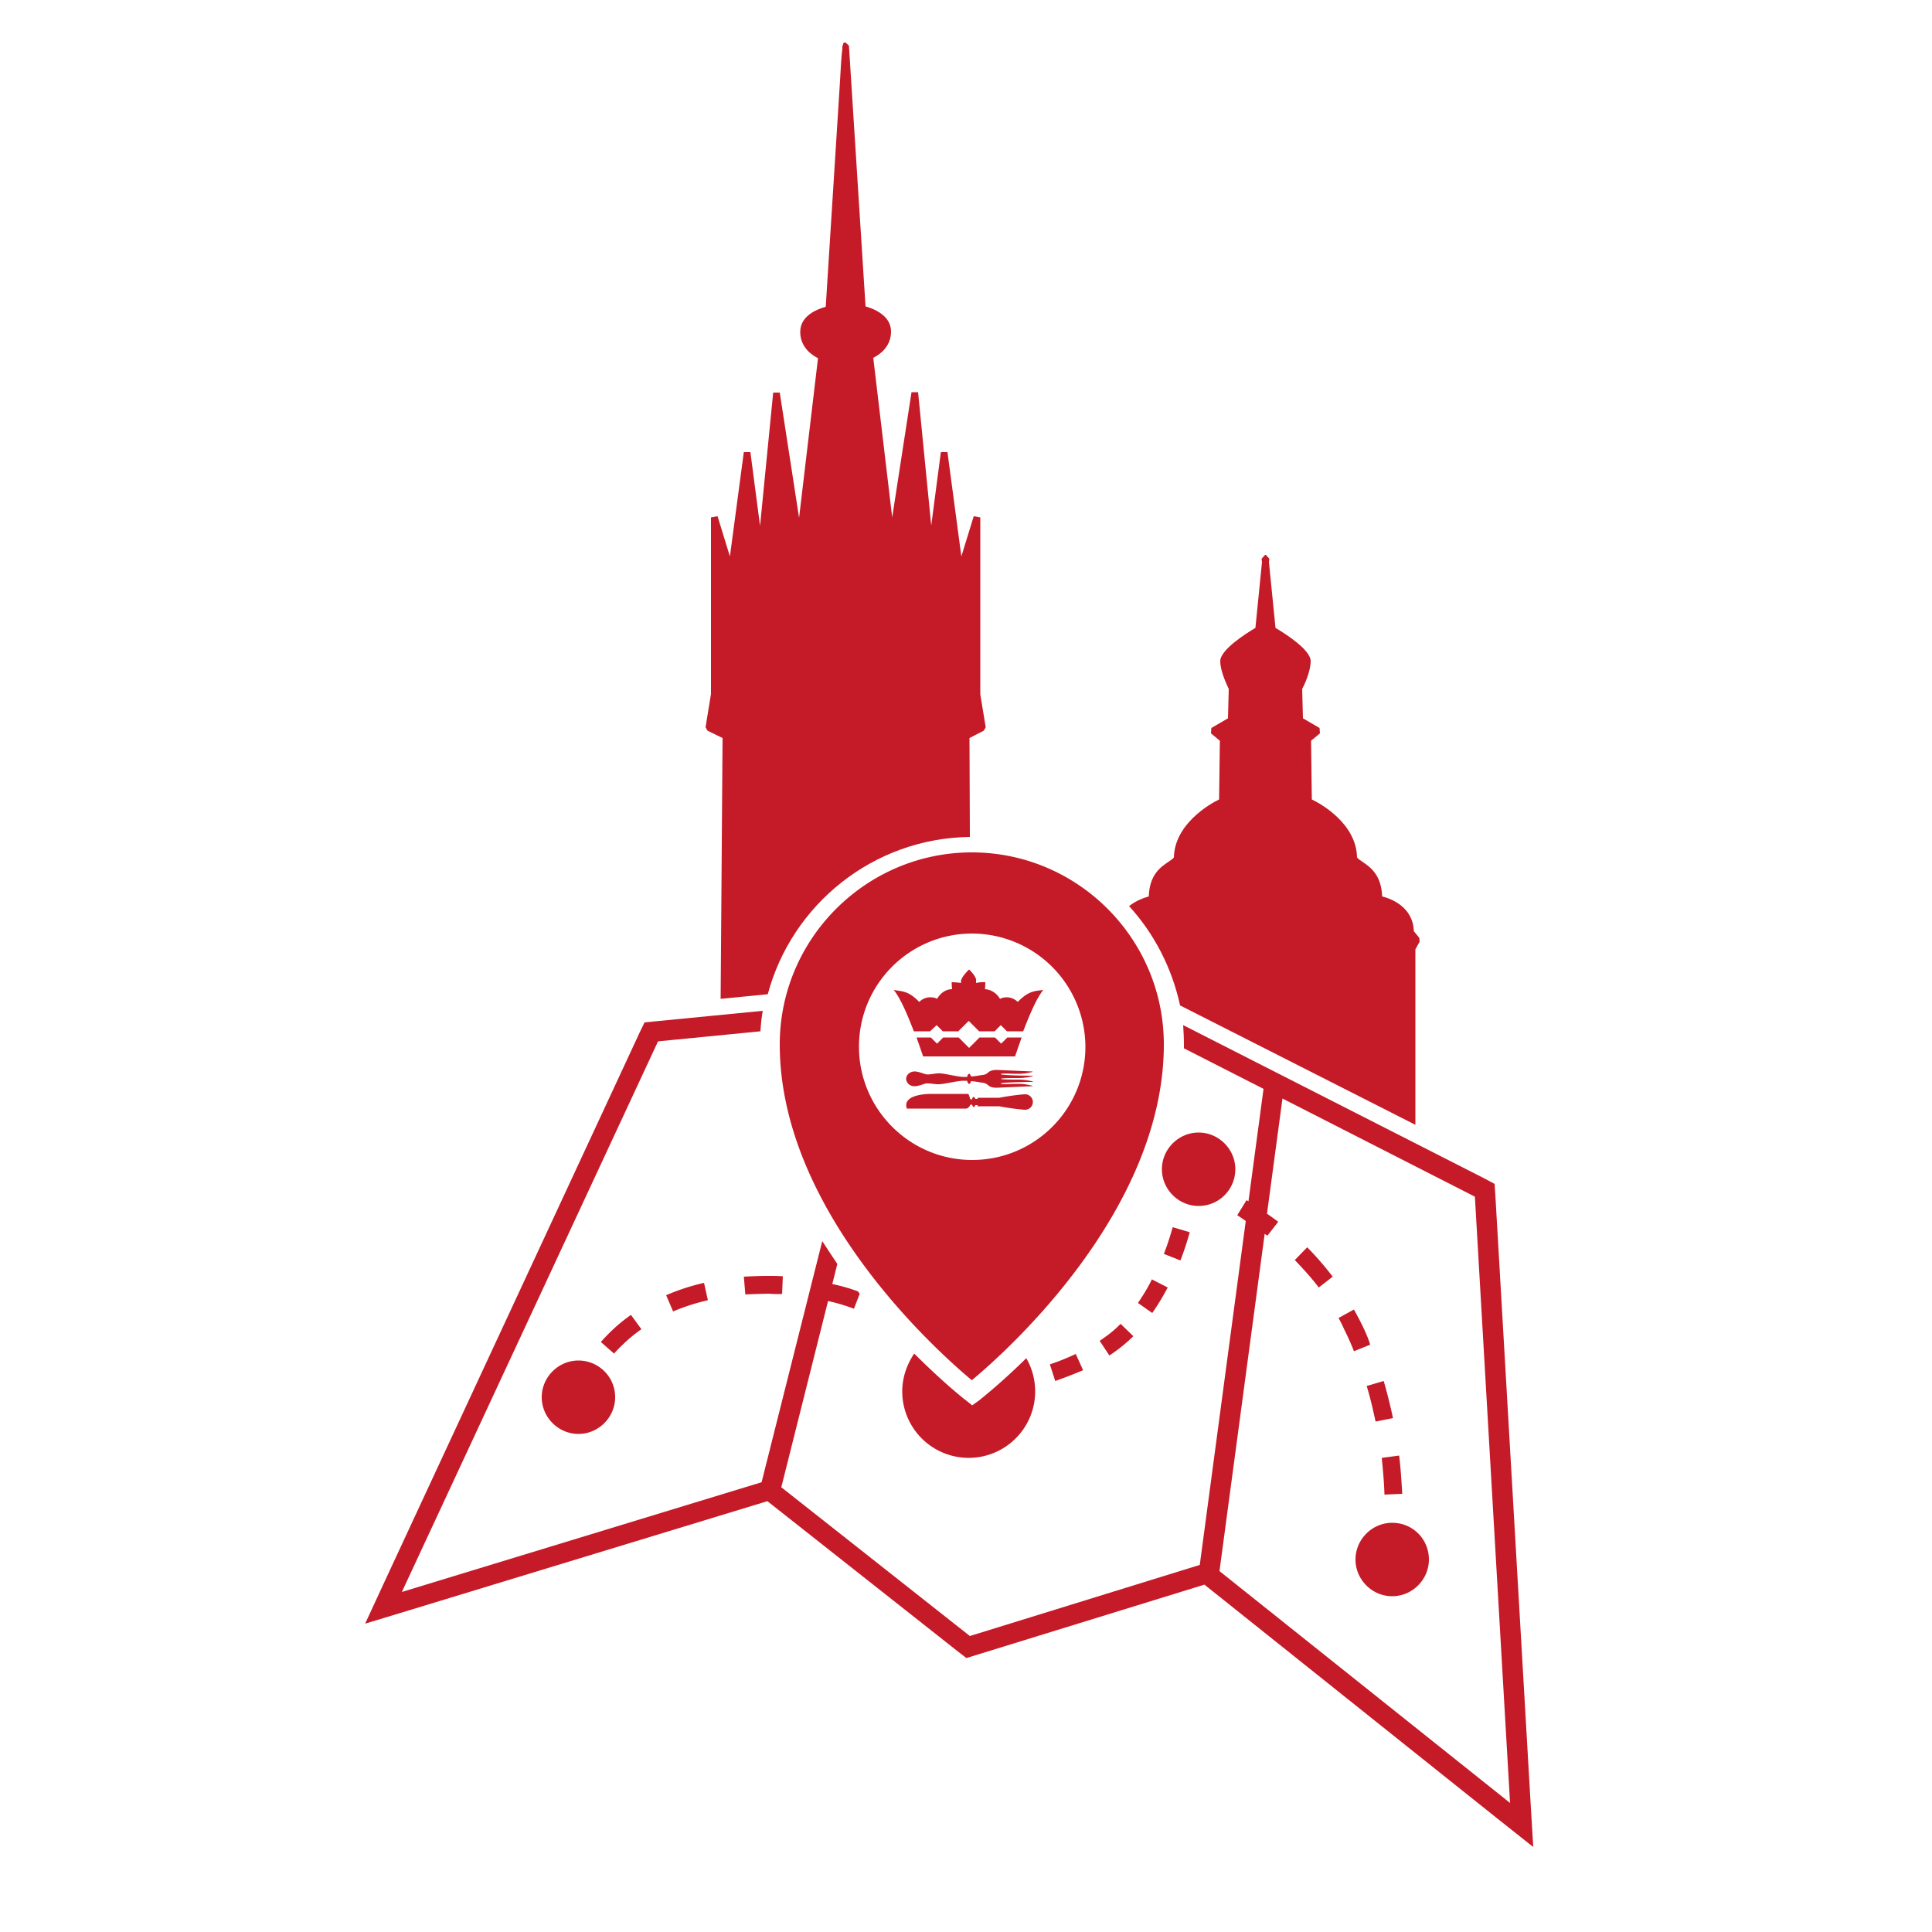 <svg xmlns="http://www.w3.org/2000/svg" xml:space="preserve" id="Warstwa_1" x="0" y="0" style="enable-background:new 0 0 500 500" version="1.1" viewBox="0 0 500 500"><style>.st0{fill:#c51a27}</style><path d="m254.6 189.1.5-.9-1.4-8.5v-45.8l-1.7-.3-3.2 10.4-3.6-27h-1.7l-2.5 19-3.4-34.5h-1.7l-5 32.4-4.9-41.3c1.4-.7 4.6-2.7 4.6-6.8 0-4.3-4.8-6-6.6-6.5l-4.3-67.5-.9-.8c-.4 0-.6 0-.7.9h-.1v.7c-.2 1.5-.4 4.3-.7 9.9l-3.6 56.9c-1.8.5-6.6 2.1-6.6 6.5 0 4.1 3.2 6.1 4.6 6.8l-4.9 41.3-5-32.4h-1.7l-3.4 34.5-2.5-19.1h-1.7l-3.6 27-3.2-10.4-1.7.3v45.7l-1.4 8.6.5.9 3.9 1.9-.5 67.5 12.2-1.2c6.2-23.2 27.3-40.4 52.3-40.7l-.1-25.6 3.7-1.9zm111.7 102v-45.4l1.1-2-.1-1-1.4-1.7c-.2-6.4-6.1-8.5-8.2-9-.2-5.6-3.1-7.6-5-8.9-.6-.4-1.2-.8-1.5-1.2-.2-8.8-9.4-13.9-11.7-15l-.2-15.2 2.3-1.9-.1-1.4-4.3-2.5-.2-7.6c.5-.9 2.2-4.5 2.2-7.2 0-3-6.9-7.3-9.1-8.6l-1.7-17 .1-.9-.9-1h-.2l-.9 1 .1.9-1.7 17c-2.2 1.3-9.1 5.6-9.1 8.6 0 2.7 1.8 6.3 2.2 7.2l-.2 7.6-4.3 2.5-.1 1.4 2.3 1.9-.2 15.2c-2.3 1.1-11.5 6.3-11.7 15-.3.4-.9.8-1.5 1.2-1.9 1.3-4.8 3.2-5 8.9-1.1.3-3.2 1-5.1 2.5 6.5 7.1 11.1 16 13.2 25.7l60.9 30.9zm-167.7 97.4 49.3 38.9 2.2 1.7 2.6-.8 29.5-9.1 29.5-9.1 75.9 60.6 9.2 7.3-.7-11.7-9.1-156.9-.2-3-1.3-.7-1.3-.7-78-39.7c.1 1.6.2 3.3.2 5v1l20.6 10.5-3.9 29.1c-.2-.1-.3-.2-.5-.3l-2.4 3.9c.8.5 1.5 1 2.2 1.5l-11.9 89-59.5 18.4-48.8-38.5 12.1-48.2c2.3.5 4.6 1.2 6.7 2l1.5-3.9c-.2-.2-.3-.4-.5-.6-2.1-.8-4.3-1.4-6.6-1.9l1.3-5.2c-1.3-1.9-2.6-3.9-3.9-5.9l-15.7 62.4L104 412l66.3-142.5 26.5-2.6c.1-1.8.3-3.6.6-5.3l-27.6 2.7-3 .3-1.3 2.7-66.1 142.3-4.9 10.6 11.2-3.4 92.9-28.3zm128.7-69.2c.2.2.5.3.7.5l2.8-3.6c-.9-.7-1.9-1.4-2.9-2.1l4-29.8 49.8 25.4 9.1 156.9-75.2-60 11.7-87.3z" class="st0"/><path d="M174.2 339.4c2.8-1.2 5.9-2.2 9-2.9l-1-4.5c-3.5.8-6.8 1.9-9.8 3.2l1.8 4.2zM166 344l-2.7-3.7c-2.9 2-5.5 4.4-7.8 7l3.4 3c2.2-2.4 4.5-4.5 7.1-6.3zm36.4-9.1.2-4.6c-1.2-.1-2.5-.1-3.8-.1h-.3c-2 0-4.1.1-6 .2l.4 4.6c1.8-.1 6-.2 6-.2 1.1.1 2.3.1 3.5.1zm70.7 22.5c2.5-.9 4.9-1.8 7.2-2.8l-1.9-4.2c-2.1 1-4.3 1.9-6.7 2.7l1.4 4.3zm14-6.6c2.3-1.5 4.4-3.2 6.2-5l-3.3-3.2c-1.5 1.6-3.3 3-5.4 4.4l2.5 3.8zm20.8-31.9-4.4-1.3c-.7 2.4-1.4 4.7-2.3 6.9l4.3 1.7a78 78 0 0 0 2.4-7.3zm-13.4 18.3 3.7 2.6c1.4-2 2.8-4.3 4-6.6l-4.1-2.1c-1 2.1-2.3 4.2-3.6 6.1zm40.6-11.1c2.2 2.3 4.3 4.6 6.2 7.1l3.6-2.8c-2-2.6-4.2-5.2-6.6-7.6l-3.2 3.3zm17.1 16.2c-.6-1.2-1.2-2.3-1.8-3.4l-4 2.2c.6 1 1.1 2.1 1.6 3.2.9 1.8 1.7 3.6 2.4 5.4l4.2-1.7c-.6-2-1.5-3.9-2.4-5.7zm3.8 25.6 4.5-.9c-.7-3.3-1.5-6.5-2.4-9.6l-4.4 1.3c.9 2.9 1.6 6 2.3 9.2zm2.3 18.9 4.6-.2c-.2-3.3-.4-6.6-.8-9.9l-4.5.6c.3 3.1.6 6.3.7 9.5zm-208.6-34.7c-5.2 0-9.5 4.3-9.5 9.5s4.3 9.5 9.5 9.5 9.5-4.3 9.5-9.5c0-5.3-4.3-9.5-9.5-9.5zm170-49.5c0-5.2-4.3-9.5-9.5-9.5s-9.5 4.3-9.5 9.5 4.3 9.5 9.5 9.5c5.3 0 9.5-4.3 9.5-9.5zm40.6 91.5c-5.2 0-9.5 4.3-9.5 9.5s4.3 9.5 9.5 9.5 9.5-4.3 9.5-9.5c0-5.3-4.2-9.5-9.5-9.5zm-108.7-30.4-1.5-1.2c-.7-.5-6.2-4.9-13.5-12.2-1.9 2.8-3.1 6.2-3.1 9.8a17.2 17.2 0 1 0 32.1-8.6c-6.7 6.6-11.7 10.5-12.3 11l-1.7 1.2z" class="st0"/><path d="M201.8 270.3c0 43.3 41.2 79.8 49.7 86.9 8.6-7.1 49.7-43.7 49.7-86.9 0-27.4-22.3-49.7-49.7-49.7-27.3 0-49.7 22.3-49.7 49.7zm79.1.6c0 16.2-13.1 29.3-29.3 29.3-16.2 0-29.3-13.2-29.3-29.3 0-16.2 13.1-29.3 29.3-29.3a29.4 29.4 0 0 1 29.3 29.3z" class="st0"/><path d="M234.5 279.2c.1 1.2 1.1 1.9 2 1.9 1 .1 2.6-.6 3.1-.7.6-.1 1.7.1 3 .2s4.6-.8 6.6-.9h1.1c.1.5.3.8.5.8s.4-.3.5-.7c1.3.1 2.3.3 2.3.3l.7.1s.7 0 1.5.7c.7.7 2.3.6 2.3.6l9.1-.4v-.1c-.4-.1-1.9-.5-3.7-.5-2.2 0-4.5.2-4.5-.1 0-.3 7.1-.4 8.3-.4v-.1c-.3-.1-1.9-.5-3.8-.5-2 0-4.1 0-4.5-.2.3-.2 2.5-.2 4.5-.2 1.9 0 3.4-.4 3.8-.5v-.1c-1.1 0-8.3-.1-8.3-.4 0-.3 2.3-.1 4.5-.1 1.9 0 3.3-.4 3.7-.5v-.1l-9.1-.4s-1.5-.1-2.3.6c-.7.7-1.5.7-1.5.7l-.7.1s-1 .2-2.3.3c-.1-.4-.3-.7-.5-.7s-.4.3-.5.8h-1.1c-2-.1-5.3-1.1-6.6-.9-1.3.1-2.4.4-3 .2-.6-.1-2.1-.8-3.1-.7-1 .1-2 .8-2 2v-.1zm30.8 4c-.7 0-4.2.4-6.7.9H253v.3h-.6c-.1-.3-.2-.5-.4-.5s-.4.2-.4.6h-.5c-.1-.4-.2-.8-.5-1.4h-9.4s-7.9-.2-6.5 3.8h15.4s.7-.1 1-1h.5c.1.4.3.6.4.6.2 0 .3-.2.4-.5h.6v.3h5.6c2.5.5 6 .9 6.7.9a2 2 0 0 0 2-2 2 2 0 0 0-2-2zm-14.5-9.8h11.9s.7-2.1 1.7-4.9h-3.7l-1.6 1.6-1.6-1.6h-4l-2.7 2.7-2.7-2.7h-4l-1.6 1.6-1.6-1.6h-3.7c1 2.8 1.7 4.9 1.7 4.9h11.9zm0-22.5c-.2.2-2.1 2-2.1 3.1v.4c-1.1-.2-2.4-.2-2.4-.2s0 .9.1 1.8c-1.6 0-3 1-3.9 2.5-.5-.3-1.1-.4-1.8-.4-1 0-2 .4-2.8 1.2-2.8-2.9-4.4-2.7-6.6-3.1 1.8 2.2 3.7 6.8 5.2 10.7h4.2l1.7-1.6 1.6 1.6h4l2.7-2.7 2.7 2.7h4l1.6-1.6 1.6 1.6h4.2c1.5-3.9 3.4-8.5 5.2-10.7-2.2.3-3.8.2-6.6 3.1a4.2 4.2 0 0 0-2.8-1.2c-.6 0-1.2.1-1.8.4-.9-1.5-2.3-2.4-3.9-2.5.1-.9.1-1.8.1-1.8s-1.3-.1-2.4.2v-.4c.3-1.1-1.6-2.9-1.8-3.1z" class="st0"/></svg>